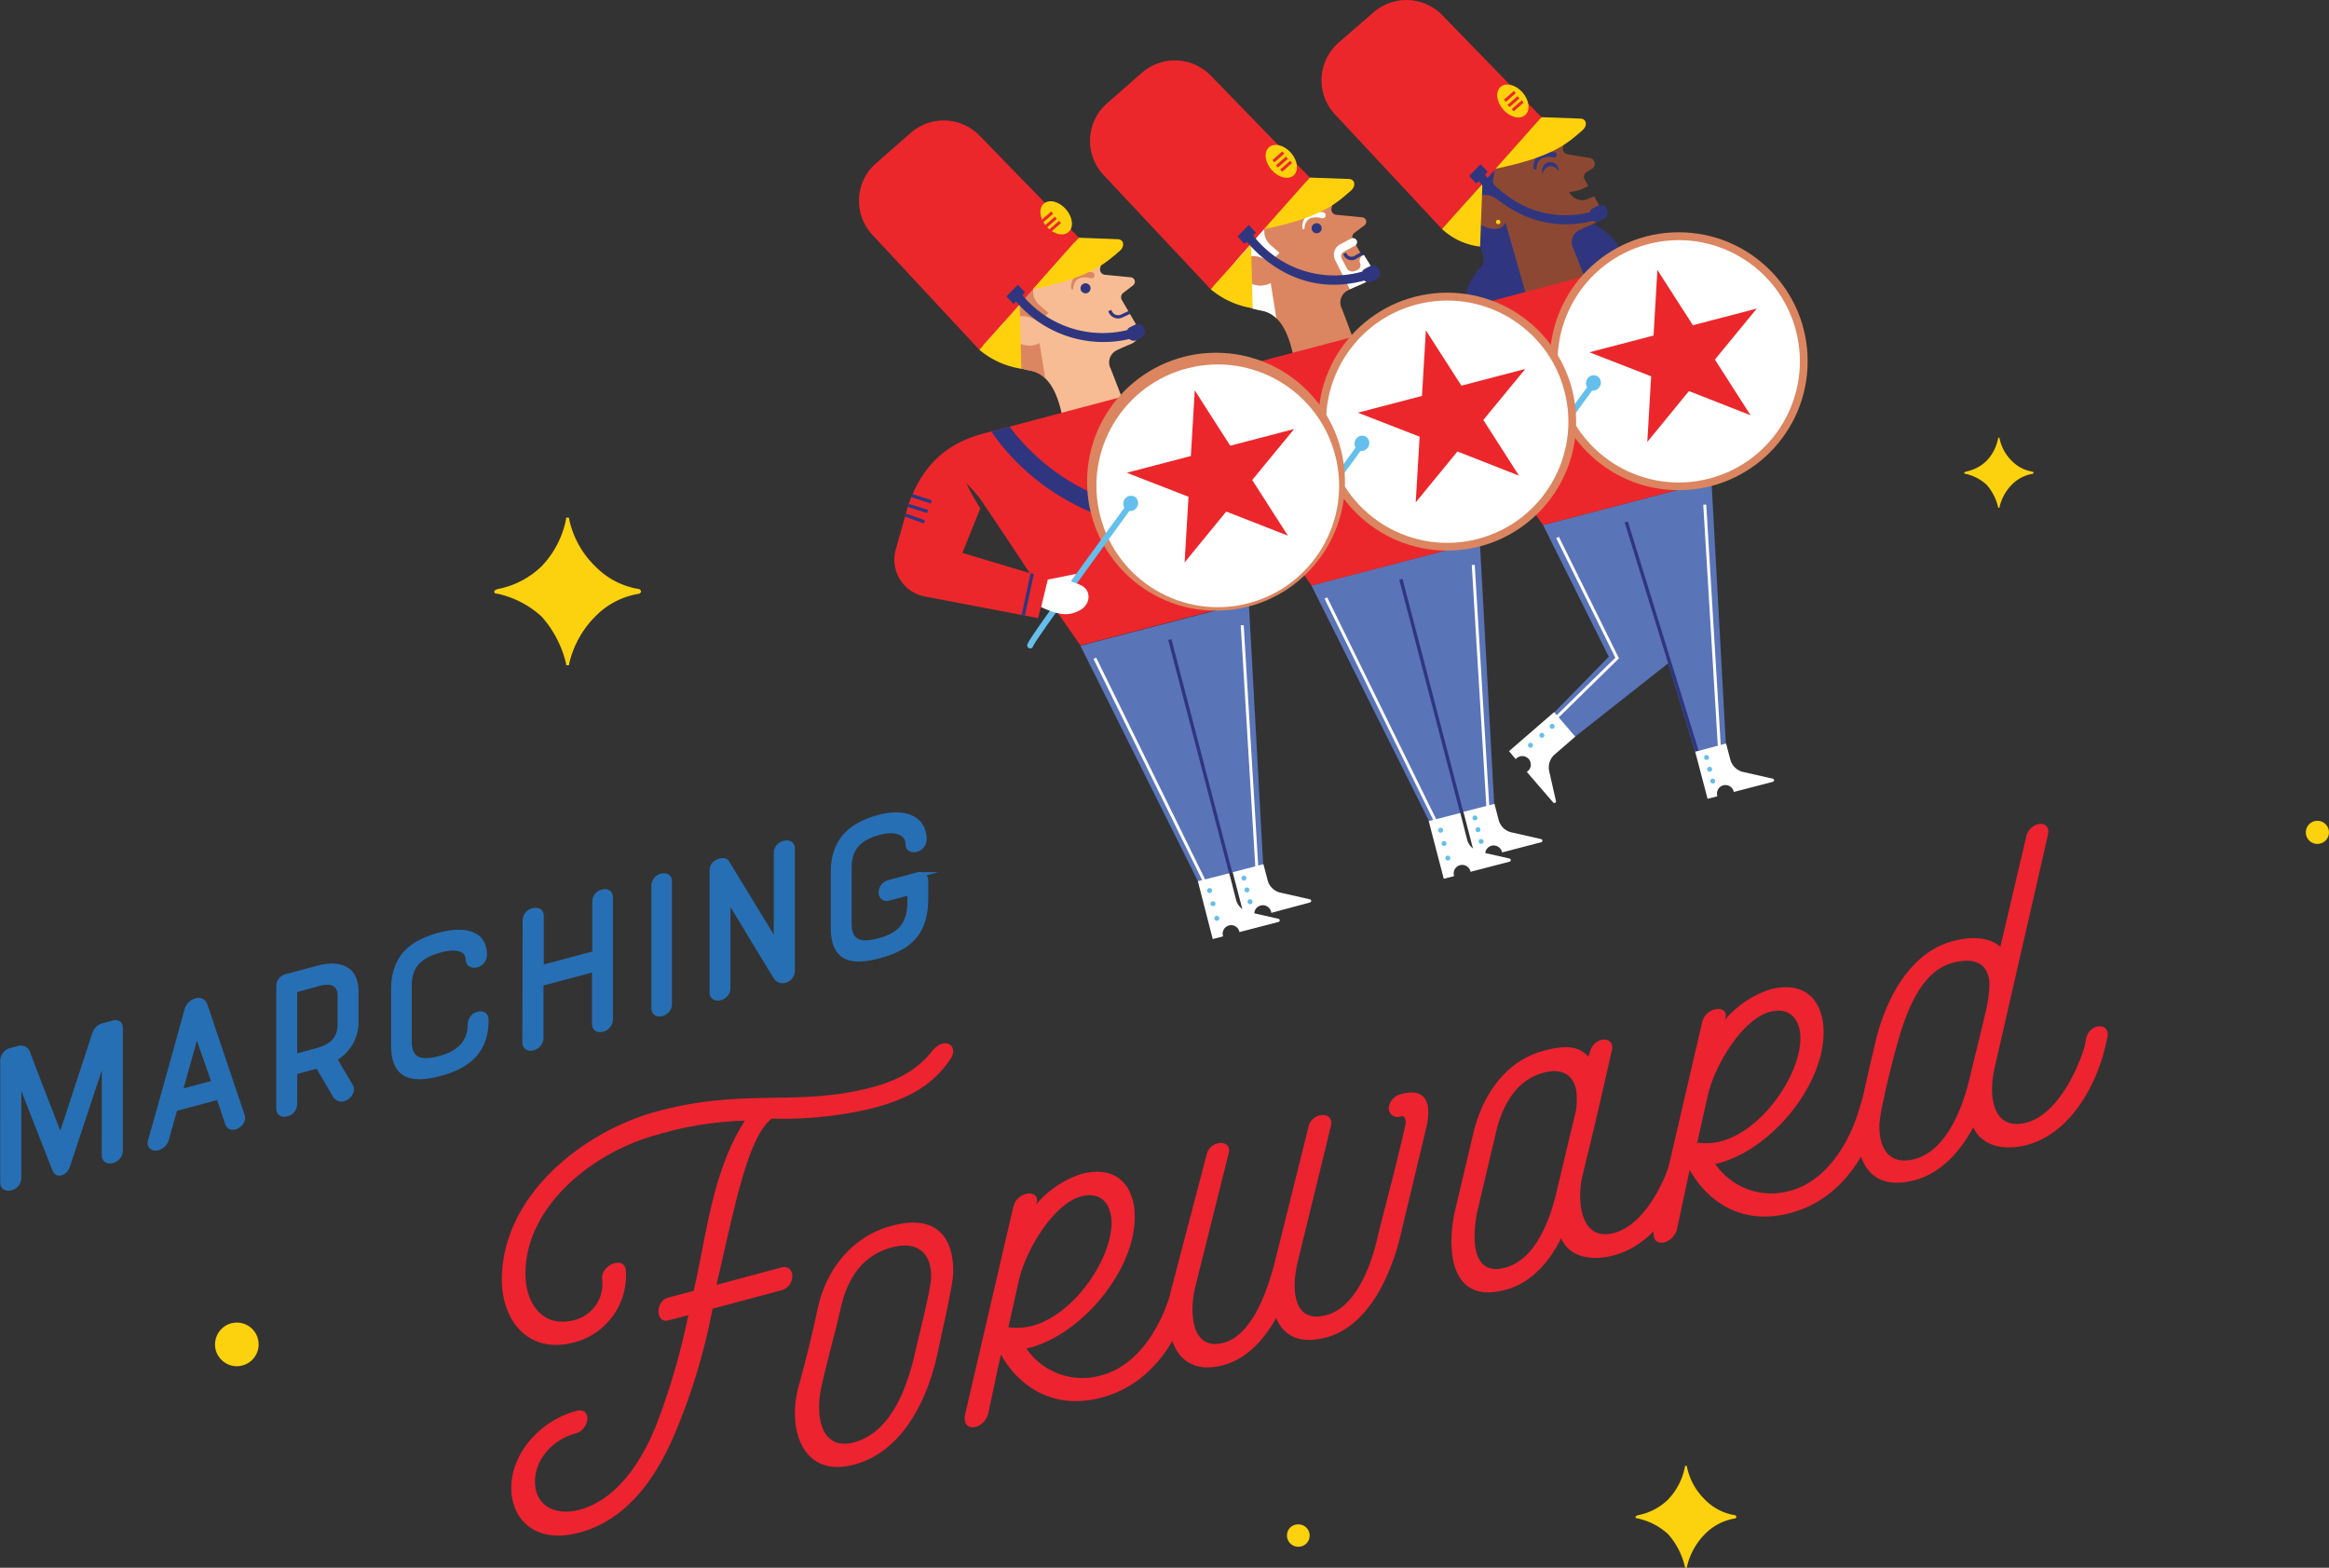 <svg id="marching-forward" xmlns="http://www.w3.org/2000/svg" viewBox="0 0 346.26 233.07"><rect x="0" y="0" width="346.26" height="233.07" fill="#333333" stroke="none"/><defs><style>.cls-1{fill:#5a74b8;}.cls-2{fill:#fff;}.cls-3{fill:#2f367f;}.cls-4{fill:#65bfec;}.cls-5{fill:#8d4833;}.cls-6{fill:#ec272b;}.cls-7{fill:#ffd10c;}.cls-8{fill:#db8660;}.cls-9{fill:#f8bc94;}.cls-10{fill:#ed2330;}.cls-11{fill:#276fb4;stroke:#276fb4;stroke-miterlimit:10;stroke-width:0.79px;}.cls-12{fill:#fcd10e;}</style></defs><polygon class="cls-1" points="229.41 78.05 239.18 97.63 230.56 106.44 234.03 109.63 248.02 98.6 252.03 111.72 256.75 113.55 254.45 71.52 229.41 78.05"/><polygon class="cls-2" points="230.93 107.45 230.62 107.13 240.16 97.78 231.37 80 231.76 79.8 240.7 97.87 230.93 107.45"/><rect class="cls-2" x="254.4" y="74.97" width="0.44" height="38.59" transform="translate(-5.22 15.51) rotate(-3.45)"/><path class="cls-2" d="M234.2,109.51l-3.06,2.65a2.55,2.55,0,0,0-.81,2.52l1,4.41a.24.24,0,0,1-.41.21L227,114.76l.07-.06a1.27,1.27,0,1,0-1.66-1.91l-.06.06-1-1.18,6.71-5.81Z"/><rect class="cls-3" x="246.83" y="76.78" width="0.5" height="35.95" transform="translate(-16.95 77.09) rotate(-17.15)"/><circle class="cls-4" cx="230.76" cy="107.98" r="0.37"/><circle class="cls-4" cx="229.24" cy="109.31" r="0.37"/><circle class="cls-4" cx="227.54" cy="110.79" r="0.37"/><path class="cls-2" d="M256.62,110.53l.63,2.38a2.57,2.57,0,0,0,1.9,1.85l4.41,1a.24.24,0,0,1,0,.47l-5.81,1.51a.29.29,0,0,0,0-.09,1.26,1.26,0,0,0-2.44.64.29.29,0,0,0,0,.09l-1.44.37-1.84-7Z"/><circle class="cls-4" cx="253.72" cy="112.61" r="0.37"/><circle class="cls-4" cx="254.18" cy="114.36" r="0.37"/><circle class="cls-4" cx="254.64" cy="116.11" r="0.37"/><path class="cls-3" d="M236.33,33a9.88,9.88,0,0,1,5.57,6.29L234,41.49l-2.46-6,1.53-1.69"/><path class="cls-5" d="M236.34,23.48l-3.25-.54a.81.81,0,0,1-.69-1.08,1.14,1.14,0,0,0-.6-1.44l-3.46-1.62h0c1.15-1.6-1.91-3.5-3.82-3a4,4,0,0,1-1.31.33c-1.46.2-14,3-10.92,12.84,0,0,1.26,6.37,9.63,7.93,3,.56,4.34,4.35,5,7.89L236,42.29,233.94,37a2,2,0,0,1,.75-2.73c.54-.3,2.08-.94,2.08-.94,1.16-.42,1.68-1.39.86-3L237,29.18l-1,.42a2.08,2.08,0,0,1-2.58-.86l-.12-.2a6.14,6.14,0,0,0,2.84-.91l-.54-.94a.81.81,0,0,1,.21-1.06l.87-.53A.88.88,0,0,0,236.34,23.48Z"/><path class="cls-3" d="M223.8,33a1,1,0,0,1-.45.68c-1.56,1.14-4-.79-4-.79l.25.78L217.36,33s4.66,4.68,2.77,6.75c-3,3.26-2.1,5.89-2.1,5.89l8.77-2.16Z"/><path class="cls-6" d="M215,46.53l-.33.09c-5.33,1.5-9.06,4.8-11,11.05L202,63.55a5.57,5.57,0,0,0,4.17,7.25L223.11,74l.94-3.64,5.36,7.7,25-6.53-.82-35.21Zm-3.16,17.75,2.62-6.5c-.25-.42-.5-.84-.74-1.26a24.71,24.71,0,0,1-1.27-2.58,25.64,25.64,0,0,1,1.85,2.2c.58.76,1.12,1.54,1.64,2.33s1,1.6,1.48,2.44l.08.13,4.36,6.26Z"/><path class="cls-3" d="M222.29,23.84l-.19,2.33a2.13,2.13,0,0,0,.39,2.1l0,.08c.68.59.31-.12-.31.53l.59.84s-2.44-2-4,.56l-1.31-.76Z"/><path class="cls-6" d="M229.17,17.42,214.42,2.25a7.44,7.44,0,0,0-10.22-.41L199,6.36A7.42,7.42,0,0,0,198.47,17l15.92,17.06Z"/><path class="cls-3" d="M231,23.42a2.6,2.6,0,0,0-1.75.1,1.48,1.48,0,0,0-.59.6,2.14,2.14,0,0,0-.2.88.22.22,0,0,1-.22.22A.24.24,0,0,1,228,25a2.47,2.47,0,0,1,.17-1.1,1.88,1.88,0,0,1,.75-.9,2.44,2.44,0,0,1,1.09-.37,4.56,4.56,0,0,1,1.11,0,.38.38,0,0,1-.1.76h0Z"/><path class="cls-7" d="M222.36,25.08l6.81-7.66,5.84.21c.93.07,1,1.1.29,1.71C233.22,21.14,231.06,23.31,222.36,25.08Z"/><rect class="cls-3" x="217.69" y="70.64" width="7.3" height="0.5" transform="translate(98.14 267.97) rotate(-75.75)"/><rect class="cls-3" x="205.3" y="53.58" width="0.5" height="4.81" transform="translate(76.69 225.62) rotate(-68.02)"/><rect class="cls-3" x="204.51" y="54.92" width="0.5" height="4.81" transform="translate(74.95 225.73) rotate(-68.02)"/><rect class="cls-3" x="203.75" y="56.37" width="0.5" height="4.81" transform="translate(73.13 225.94) rotate(-68.02)"/><circle class="cls-8" cx="249.58" cy="53.7" r="19.17"/><circle class="cls-2" cx="249.58" cy="53.7" r="18.01" transform="translate(-5.47 64.75) rotate(-14.62)"/><polygon class="cls-6" points="246.41 40.13 245.84 49.88 236.3 52.37 245.48 55.94 244.91 65.7 251.1 58.14 260.26 61.73 254.96 53.45 261.19 45.87 251.69 48.35 246.41 40.13"/><path class="cls-4" d="M237.47,55.92a1.12,1.12,0,0,0-1.51.46,1.18,1.18,0,0,0,0,1.19c-1.39,1.91-4.05,5.55-6.68,9.19-7.77,10.76-7.77,11-7.76,11.29a.43.43,0,0,0,.44.43h.11a.45.45,0,0,0,.32-.33c.43-1,8.43-12,14.31-20.08a1.18,1.18,0,0,0,1.13-.59A1.12,1.12,0,0,0,237.47,55.92Z"/><path class="cls-2" d="M229.5,69.1a8.77,8.77,0,0,0-1.51-.56l.76-1.14-4.18.86-1,4.1c3.06,1.41,4.29,1.2,5.66.52C230.88,72.05,231.18,69.9,229.5,69.1Z"/><ellipse class="cls-7" cx="224.92" cy="15.01" rx="1.92" ry="2.78" transform="translate(45.23 151.12) rotate(-40.96)"/><rect class="cls-6" x="223.5" y="14.13" width="1.97" height="0.44" transform="translate(46.02 151.28) rotate(-41.16)"/><rect class="cls-6" x="224.04" y="14.9" width="1.97" height="0.44" transform="translate(45.65 151.83) rotate(-41.16)"/><rect class="cls-6" x="224.66" y="15.53" width="1.97" height="0.44" transform="translate(45.39 152.39) rotate(-41.16)"/><path class="cls-3" d="M220.05,34.61"/><path class="cls-7" d="M214.39,34.05a10,10,0,0,0,5.66,2.61l.34-9.31Z"/><circle class="cls-7" cx="222.74" cy="33" r="0.33"/><path class="cls-3" d="M238.89,31.16l0-.09a1,1,0,0,0-1.27-.51l-.84.42a.86.86,0,0,0-.43.58c-8.49,2-13.83-3.43-15.57-5.59l.41-.42-1.06-1.14-1.71,1.74,1.06,1.14.36-.36c2.06,2.46,8,8.15,17,5.9a.87.87,0,0,0,.88.08l.84-.42A1,1,0,0,0,238.89,31.16Z"/><path class="cls-3" d="M229.29,25.71l.07-.14c0-.09.12-.21.21-.34a1.72,1.72,0,0,1,.34-.38.94.94,0,0,1,.45-.21h.26a1,1,0,0,1,.25.05,1.22,1.22,0,0,1,.42.23,1.46,1.46,0,0,1,.28.27l.11.12a1.06,1.06,0,0,0,0-.17,1,1,0,0,0-.15-.41,1.22,1.22,0,0,0-.47-.46,1.15,1.15,0,0,0-.37-.12h-.39a1.22,1.22,0,0,0-.38.13,1.08,1.08,0,0,0-.3.26,1.54,1.54,0,0,0-.29.57,1.88,1.88,0,0,0,0,.43A.59.59,0,0,0,229.29,25.71Z"/><path class="cls-3" d="M231.72,25.43l-.08-.1-.1-.12c-.07-.07-.17-.17-.28-.26a1.26,1.26,0,0,0-.41-.22.85.85,0,0,0-.23,0h-.26a.85.85,0,0,0-.42.19,1.76,1.76,0,0,0-.33.37l-.2.33-.14.27,0-.14a.68.68,0,0,1,0-.17,1.59,1.59,0,0,1,0-.45,1.54,1.54,0,0,1,.3-.6,1.15,1.15,0,0,1,.71-.4h.41a1.07,1.07,0,0,1,.38.13,1.2,1.2,0,0,1,.5.47,1.4,1.4,0,0,1,.16.43.62.62,0,0,1,0,.18Zm-1.47-.82.1,0h.27a1,1,0,0,1,.26.05,1.27,1.27,0,0,1,.44.24,2,2,0,0,1,.29.27,1.19,1.19,0,0,0-.14-.4,1.16,1.16,0,0,0-.45-.43,1,1,0,0,0-.35-.11l-.2,0h-.18a1.16,1.16,0,0,0-.37.13,1.27,1.27,0,0,0-.28.24,1.29,1.29,0,0,0-.27.55,1.92,1.92,0,0,0-.05.41q.08-.13.21-.33a1.49,1.49,0,0,1,.34-.39A.93.93,0,0,1,230.25,24.61Z"/><path class="cls-9" d="M158.09,62.71c-.61-3.54-1.86-7.06-4.89-7.62-8.36-1.56-9.7-8.2-9.7-8.2-3.05-9.81,9.47-12.65,10.92-12.84a4.58,4.58,0,0,0,1.31-.33c1.91-.52,5,1.37,3.82,3h0L163,38.33a1.15,1.15,0,0,1,.59,1.44h0a.81.81,0,0,0,.69,1.08l3.83.37a.67.67,0,0,1,.35,1.2L167,43.54a.82.82,0,0,0-.21,1.06l2.06,3.55c.82,1.66.31,2.63-.86,3.05,0,0-1.54.64-2.08.94a2,2,0,0,0-.75,2.73l2.06,5.33Z"/><path class="cls-6" d="M146.25,64.44l-.34.09c-5.33,1.5-9,4.8-11,11l-1.65,5.88a5.57,5.57,0,0,0,4.16,7.25l16.92,3.23.93-3.64,5.37,7.7,25-6.54-.81-35.2Zm-3.17,17.75,2.67-6.62q-.37-.57-.72-1.17a22.87,22.87,0,0,1-1.34-2.55A24.37,24.37,0,0,1,145.6,74c.59.75,7.5,11.2,7.5,11.2Z"/><polygon class="cls-1" points="160.63 96 178.52 131.84 182.75 129.82 183.25 129.67 187.96 131.5 185.66 89.47 160.63 96"/><rect class="cls-2" x="171.25" y="95.82" width="0.44" height="39.45" transform="translate(-33.38 87.45) rotate(-26.16)"/><rect class="cls-2" x="185.62" y="92.92" width="0.44" height="38.59" transform="translate(-6.41 11.38) rotate(-3.45)"/><path class="cls-2" d="M187.84,128.47l.62,2.38a2.54,2.54,0,0,0,1.9,1.85l4.41,1a.24.24,0,0,1,0,.46L189,135.71s0-.06,0-.09a1.27,1.27,0,1,0-2.45.64l0,.08-1.44.38-1.84-7.05Z"/><path class="cls-2" d="M182.76,129.82l1,3.92a2.57,2.57,0,0,0,1.9,1.85l4.41,1a.24.24,0,0,1,0,.47l-5.81,1.51a.29.29,0,0,0,0-.09,1.26,1.26,0,1,0-2.44.64l0,.09-1.52.39L178.09,131Z"/><rect class="cls-3" x="178.2" y="94.49" width="0.5" height="35.83" transform="translate(-22.6 48.69) rotate(-14.62)"/><circle class="cls-4" cx="179.83" cy="132.39" r="0.37"/><circle class="cls-4" cx="184.94" cy="130.55" r="0.37"/><circle class="cls-4" cx="185.39" cy="132.3" r="0.37"/><circle class="cls-4" cx="180.34" cy="134.35" r="0.37"/><circle class="cls-4" cx="180.91" cy="136.52" r="0.37"/><circle class="cls-4" cx="185.85" cy="134.05" r="0.37"/><polygon class="cls-1" points="194.97 87.03 212.87 122.88 217.11 120.86 217.6 120.71 222.31 122.53 220.01 80.5 194.97 87.03"/><rect class="cls-2" x="205.6" y="86.86" width="0.44" height="39.45" transform="translate(-25.91 101.68) rotate(-26.16)"/><rect class="cls-2" x="219.97" y="83.96" width="0.44" height="38.59" transform="translate(-5.81 13.43) rotate(-3.45)"/><path class="cls-2" d="M222.19,119.51l.62,2.38a2.55,2.55,0,0,0,1.9,1.85l4.41,1a.24.24,0,0,1,0,.47l-5.82,1.52s0-.06,0-.09a1.26,1.26,0,1,0-2.45.63l0,.09-1.44.38-1.84-7.05Z"/><path class="cls-2" d="M217.11,120.86l1,3.92a2.57,2.57,0,0,0,1.9,1.85l4.41,1a.24.24,0,0,1,0,.47l-5.81,1.51a.29.29,0,0,0,0-.09,1.26,1.26,0,0,0-2.44.64l0,.09-1.52.39-2.24-8.58Z"/><rect class="cls-3" x="212.55" y="85.53" width="0.5" height="35.83" transform="translate(-19.22 57.07) rotate(-14.62)"/><circle class="cls-4" cx="214.18" cy="123.42" r="0.37"/><circle class="cls-4" cx="219.29" cy="121.59" r="0.37"/><circle class="cls-4" cx="219.74" cy="123.34" r="0.37"/><circle class="cls-4" cx="214.69" cy="125.39" r="0.37"/><circle class="cls-4" cx="215.26" cy="127.56" r="0.37"/><circle class="cls-4" cx="220.2" cy="125.09" r="0.37"/><path class="cls-8" d="M192.45,53.79c-.61-3.55-1.86-7.06-4.88-7.63-8.37-1.56-9.7-8.2-9.7-8.2-3.05-9.8,9.46-12.64,10.91-12.84a4.07,4.07,0,0,0,1.32-.33c1.9-.52,5,1.38,3.82,3h0l3.47,1.62a1.17,1.17,0,0,1,.6,1.44h0a.8.8,0,0,0,.68,1.08l3.84.37a.67.67,0,0,1,.35,1.2l-1.5,1.12a.82.82,0,0,0-.2,1.06l2.06,3.56c.81,1.65.3,2.62-.86,3.05,0,0-1.55.63-2.08.94a2,2,0,0,0-.75,2.72l2,5.33Z"/><path class="cls-6" d="M180.61,55.51l-.33.09c-5.34,1.5-9.06,4.8-11,11.05l-1.66,5.88a5.57,5.57,0,0,0,4.17,7.25L188.69,83l.93-3.65,5.37,7.7,25-6.53-.81-35.21Zm-3.16,17.75,2.61-6.5c-.25-.42-.49-.84-.73-1.26a22.93,22.93,0,0,1-1.28-2.58,22.45,22.45,0,0,1,1.85,2.2c.58.76,1.12,1.54,1.65,2.33s1,1.61,1.48,2.44l.07.13,4.37,6.26Z"/><path class="cls-2" d="M187.86,32.82l.13,1.94a2.7,2.7,0,0,0,1,1.74l1.24,1.09L188.87,39s-3-2.24-4.5.27l-1.31-.76Z"/><path class="cls-6" d="M194.74,26.4,180,11.23a7.45,7.45,0,0,0-10.23-.41l-5.16,4.52A7.42,7.42,0,0,0,164.05,26L180,43Z"/><path class="cls-3" d="M201.28,38.64A1.31,1.31,0,0,1,199.8,38l-.12-.2.43-.25.12.2a.82.82,0,0,0,1.06.34l1.1-.62.24.43-1.11.63Z"/><circle class="cls-3" cx="195.75" cy="33.93" r="0.75"/><path class="cls-2" d="M196.53,32.46a2.59,2.59,0,0,0-1.74,0,1.5,1.5,0,0,0-.61.59,2,2,0,0,0-.24.89.14.14,0,0,1-.16.15.15.15,0,0,1-.15-.14,2.41,2.41,0,0,1,.13-1.09,2,2,0,0,1,.72-.91,2.49,2.49,0,0,1,1.09-.4,4.67,4.67,0,0,1,1.12,0,.45.45,0,0,1,.4.49.44.44,0,0,1-.49.4h-.07Z"/><path class="cls-7" d="M187.94,34.06l6.8-7.66,5.85.21c.92.07,1,1.1.28,1.71C198.79,30.13,196.63,32.29,187.94,34.06Z"/><path class="cls-2" d="M189.79,47.34l-.07-.27-.8-5c-2.21,1.18-4.17-.72-4.17-.72l1.46,4.52.27.07.37.09q.35.09.72.15A4.33,4.33,0,0,1,189.79,47.34Z"/><path class="cls-7" d="M180,43a12.63,12.63,0,0,0,6.24,2.82L186,36.33Z"/><rect class="cls-3" x="183.27" y="79.62" width="7.3" height="0.5" transform="translate(63.49 241.37) rotate(-75.75)"/><rect class="cls-3" x="170.87" y="62.56" width="0.5" height="4.81" transform="translate(46.82 199.32) rotate(-68.02)"/><rect class="cls-3" x="170.08" y="63.9" width="0.5" height="4.81" transform="translate(45.08 199.43) rotate(-68.02)"/><rect class="cls-3" x="169.32" y="65.35" width="0.5" height="4.81" transform="translate(43.26 199.63) rotate(-68.02)"/><circle class="cls-8" cx="215.16" cy="62.68" r="19.17"/><circle class="cls-2" cx="215.16" cy="62.68" r="18.01" transform="translate(-8.85 56.35) rotate(-14.62)"/><polygon class="cls-6" points="211.99 49.11 211.41 58.86 201.88 61.35 211.06 64.92 210.48 74.68 216.68 67.12 225.83 70.71 220.53 62.43 226.77 54.85 217.27 57.33 211.99 49.11"/><path class="cls-4" d="M203.05,64.9a1.12,1.12,0,0,0-1.51.46,1.18,1.18,0,0,0,0,1.19c-1.4,1.91-4.05,5.55-6.68,9.19-7.77,10.76-7.77,11-7.77,11.29a.43.43,0,0,0,.45.43h.1a.43.43,0,0,0,.32-.33c.44-1,8.44-12.05,14.31-20.08a1.17,1.17,0,0,0,1.13-.59A1.12,1.12,0,0,0,203.05,64.9Z"/><path class="cls-2" d="M195.07,78.08a10.28,10.28,0,0,0-1.5-.56l.76-1.14-4.18.86-1,4.1c3.07,1.41,4.3,1.2,5.66.52C196.46,81,196.75,78.88,195.07,78.08Z"/><ellipse class="cls-7" cx="190.5" cy="23.99" rx="1.92" ry="2.78" transform="translate(30.91 130.75) rotate(-40.96)"/><rect class="cls-6" x="189.07" y="23.11" width="1.97" height="0.44" transform="translate(31.67 130.93) rotate(-41.19)"/><rect class="cls-6" x="189.61" y="23.88" width="1.97" height="0.44" transform="translate(31.29 131.48) rotate(-41.19)"/><rect class="cls-6" x="190.24" y="24.51" width="1.97" height="0.44" transform="translate(31.03 132.04) rotate(-41.19)"/><path class="cls-2" d="M201.7,35.74a.6.6,0,0,0-.83-.27l-1.59.83a1.77,1.77,0,0,0-.78,2.37L200.68,43l2.9-1.29a1.15,1.15,0,0,0,.55-1.64l-1.34-2.17h0a.88.88,0,0,0-.58,1.2h0a.8.8,0,0,1-.43,1.05l-.35.14a.94.94,0,0,1-1.23-.49l-.73-1.37a.74.74,0,0,1,.31-1l1.66-.9a.61.61,0,0,0,.26-.81Z"/><path class="cls-8" d="M153.5,41.75l.13,1.94a2.71,2.71,0,0,0,1,1.74l1.24,1.08-1.34,1.41s-2.95-2.25-4.51.27l-1.3-.76Z"/><path class="cls-6" d="M160.38,35.32,145.63,20.16a7.43,7.43,0,0,0-10.22-.41l-5.16,4.51a7.42,7.42,0,0,0-.56,10.64L145.6,52Z"/><path class="cls-3" d="M166.62,47.29a1.52,1.52,0,0,1-1.73-.76l-.12-.25.43-.22.13.24a1,1,0,0,0,1.3.48l1.19-.56.2.44-1.2.56Z"/><circle class="cls-3" cx="161.39" cy="42.86" r="0.75"/><path class="cls-8" d="M162.17,41.39a2.59,2.59,0,0,0-1.74,0,1.39,1.39,0,0,0-.61.59,2,2,0,0,0-.24.89.16.16,0,0,1-.16.15.15.15,0,0,1-.15-.14,2.28,2.28,0,0,1,.13-1.09,2,2,0,0,1,.72-.92,2.72,2.72,0,0,1,1.09-.4,4.66,4.66,0,0,1,1.12,0,.45.45,0,0,1,.4.49.44.44,0,0,1-.49.4h-.07Z"/><path class="cls-7" d="M153.57,43l6.81-7.66,5.84.22c.93.07,1,1.1.29,1.71C164.43,39.05,162.27,41.22,153.57,43Z"/><path class="cls-8" d="M155.43,56.27l-.07-.27-.81-5c-2.2,1.18-4.16-.73-4.16-.73l1.46,4.53.27.07.36.09.72.15A4.18,4.18,0,0,1,155.43,56.27Z"/><path class="cls-7" d="M145.6,52a12.69,12.69,0,0,0,6.25,2.82l-.25-9.52Z"/><path class="cls-3" d="M147.7,64.6c2.54,3.65,10,12.34,24.65,14.26l.35-2.62c-13.14-1.73-20-9.29-22.6-12.82l-2.72.72Z"/><rect class="cls-3" x="149.57" y="88.15" width="6.42" height="0.5" transform="translate(34.24 219.18) rotate(-77.86)"/><rect class="cls-3" x="136.76" y="72.61" width="0.5" height="3.06" transform="translate(24.08 181.46) rotate(-71.96)"/><rect class="cls-3" x="136.23" y="74.08" width="0.5" height="3" transform="translate(23.7 183.38) rotate(-72.68)"/><rect class="cls-3" x="135.79" y="75.59" width="0.5" height="2.98" transform="translate(17.47 179.01) rotate(-70.22)"/><circle class="cls-8" cx="180.79" cy="71.61" r="19.17"/><circle class="cls-2" cx="180.79" cy="71.61" r="18.01" transform="matrix(0.97, -0.25, 0.25, 0.97, -12.22, 47.96)"/><polygon class="cls-6" points="177.63 58.03 177.05 67.79 167.52 70.28 176.7 73.85 176.12 83.61 182.31 76.05 191.47 79.63 186.17 71.36 192.4 63.78 182.9 66.26 177.63 58.03"/><path class="cls-4" d="M168.69,73.83a1.13,1.13,0,0,0-1.52.46,1.16,1.16,0,0,0,0,1.19c-1.4,1.91-4.06,5.55-6.69,9.19-7.77,10.76-7.76,11-7.76,11.28a.44.44,0,0,0,.44.44h.11a.45.45,0,0,0,.32-.33c.43-1,8.44-12,14.31-20.09a1.15,1.15,0,0,0,1.13-.58A1.12,1.12,0,0,0,168.69,73.83Z"/><path class="cls-2" d="M160.71,87a10.62,10.62,0,0,0-1.49-.56l.79-1.13-4.23.85-1,4.09c3.06,1.42,4.29,1.21,5.66.53C162.09,90,162.39,87.81,160.71,87Z"/><ellipse class="cls-7" cx="156.13" cy="32.92" rx="1.92" ry="2.78" transform="matrix(0.76, -0.66, 0.66, 0.76, 16.64, 110.41)"/><rect class="cls-6" x="154.71" y="32.04" width="1.97" height="0.44" transform="translate(17.28 110.51) rotate(-41.19)"/><rect class="cls-6" x="155.25" y="32.81" width="1.97" height="0.44" transform="translate(16.91 111.06) rotate(-41.19)"/><rect class="cls-6" x="155.87" y="33.44" width="1.97" height="0.44" transform="translate(16.65 111.62) rotate(-41.19)"/><path class="cls-3" d="M205.05,40.15l-.05-.09a1,1,0,0,0-1.27-.51l-.83.42a.84.84,0,0,0-.38.41A15.23,15.23,0,0,1,186.32,35l.41-.42-1.07-1.14L184,35.14,185,36.27l.35-.35c2.08,2.47,8.08,8.24,17.28,5.84l.19-.06a.91.91,0,0,0,1,.2l.83-.42A1,1,0,0,0,205.05,40.15Z"/><path class="cls-3" d="M170.08,48.83l0-.08a1,1,0,0,0-1.27-.51l-.84.42a.89.89,0,0,0-.38.41A15.43,15.43,0,0,1,152,43.86l.39-.4-1.06-1.14-1.71,1.74,1.07,1.14.37-.38a17,17,0,0,0,16.85,5.58.93.93,0,0,0,1,.19l.84-.42A1,1,0,0,0,170.08,48.83Z"/><path class="cls-10" d="M99.36,196.29c-1.89.51-2-2.86,0-3.39l3.77-1c1.88-8,2.74-17.79,7.62-25.3a50.5,50.5,0,0,0-13,2.08c-9.86,2.64-19.63,10.8-19.63,20.65,0,4.47,2.58,8.17,7.29,6.91a5.56,5.56,0,0,0,4.11-6.15c-.17-2,3.17-3.42,3.52-1.36a10.3,10.3,0,0,1-7.63,10.82c-7,1.88-10.8-3.4-10.8-9.28,0-12.49,12-22.08,23.14-25.07,13.19-3.53,20.74-.59,32-3.59,4.37-1.17,7-3,8.91-5.45,1.8-2.14,3.94-.73,2.66,1.27-2.66,3.94-6.26,5.9-11.57,7.32a57.29,57.29,0,0,1-15,1.54c-3.59,2.78-5.48,12.89-8.22,24.72l9.6-2.58c2.14-.57,2.31,2.78,0,3.4l-10.2,2.73a90.63,90.63,0,0,1-5.4,18.08c-3.51,8.56-8.31,13.57-14.39,15.2-6.6,1.77-10.12-2-10.12-6.64,0-5.38,4.55-10.08,9.6-11.43,2.48-.67,2.06,2.76,0,3.31-3.43.92-6.08,3.86-6.08,7.18,0,3.64,3.08,5.13,6.6,4.19,5.65-1.52,9.25-7.28,11.31-12.3a101.88,101.88,0,0,0,4.88-16.63Z"/><path class="cls-10" d="M118.64,206.44c1.11-4,2.14-8.11,3-12.23,1.29-5.56,5.06-10.46,11-12,6.51-1.74,9.08,1.7,9.08,6.67,0,1.24-.17,2.53-2.57,13.36-1.54,6.28-5.14,13.62-12.17,15.5C119.33,219.75,117.1,212.56,118.64,206.44Zm6.43-12.32c-.86,4-2.14,8.19-3,12.31s0,9.27,4.88,8c4.2-1.12,7.11-5.38,8.83-12.21,2.57-10.62,2.66-11.64,2.66-12.55,0-3.31-2-5.26-5.83-4.23C127.38,186.8,125.75,191.37,125.07,194.12Z"/><path class="cls-10" d="M174.17,191.73l.34-1c.52-1.71,3.69-2.39,3.17-.1l-.43,1.44c-1.28,5-4.79,13.37-13.45,15.69-7.2,1.93-12.34-1.66-15-6.41l-1.89,8.86c-.68,2.34-3.94,2.88-3.43.09l7.2-31c.69-2.42,4.29-2.47,3.34-.23a15,15,0,0,1,6.69-4.53c5.48-1.46,8,1.93,8,6.4,0,8-8.06,17.72-16.11,19.54a10.08,10.08,0,0,0,11.22,3.95C169.89,202.81,173.14,195.81,174.17,191.73Zm-24.25,5.58a9.54,9.54,0,0,0,3.51-.19c6.34-1.7,11.83-10,11.83-15.34,0-2.73-1.54-4.72-4.54-3.91-3.94,1-8.23,7.83-9.26,12.57Z"/><path class="cls-10" d="M174.17,191.56l5.23-19.94c.51-2.21,3.86-2.28,3.26-.13l-5,20c-.86,3.71-.52,9.41,4.28,8.12,4.28-1.15,6.51-7.87,7.54-11.79l5.06-20.31c.51-2.28,3.85-2.35,3.34-.15l-4.89,20c-1,3.92-.94,9.52,4.2,8.15,4.63-1.24,6.86-8,7.71-12,1.29-5.15,2.75-10.51,3.95-15.88.17-.46.34-1.91-.6-1.66a1.34,1.34,0,0,1-1.8-1.17,2.39,2.39,0,0,1,1.8-2.14c3.68-1,4.62,1.16,3.85,4.76l-3.85,16.1c-1.29,5.48-4.55,13.55-11.06,15.3-4.11,1.1-6.42-.35-7.45-2.89-1.8,3.21-4.29,6-7.8,7C174.34,205,172.72,197.5,174.17,191.56Z"/><path class="cls-10" d="M232.1,184.07c-1.8,3.62-4.45,6.65-8.31,7.69-8,2.13-8.74-5.52-7.54-11.47L219.16,168c1.38-5.25,4.63-10.26,10.37-11.8,3.34-.9,5.23-.66,6.6.88l.26-.73c.6-2.31,3.77-2.42,3.25-.21-2.22,9.87-2.82,12.26-4.45,19-.77,3.93,0,9.43,4.8,8.15,4.37-1.17,7.54-7.4,8.57-11.4l.42-1.19c.69-2.34,3.6-2.29,3.09-.17l-.43,1.44c-1.46,5.86-5.23,12.91-11.65,14.63C236,187.67,233.13,186.52,232.1,184.07Zm-9.59-16.14-2.92,12.37c-.77,4.1-.68,9.46,4.2,8.15s6.94-8.07,7.8-12l2.74-11.49a14.1,14.1,0,0,0,.09-1.85c0-2.64-1.55-4.55-4.89-3.65C225.42,160.53,223.45,164.29,222.51,167.93Z"/><path class="cls-10" d="M276.58,164.29l.34-1c.52-1.71,3.69-2.39,3.17-.1l-.43,1.44c-1.28,5-4.8,13.37-13.45,15.69-7.2,1.93-12.34-1.66-15-6.41l-1.89,8.86c-.69,2.34-3.94,2.88-3.43.09l7.2-31c.69-2.42,4.28-2.47,3.34-.23a15,15,0,0,1,6.69-4.53c5.48-1.46,8,1.93,8,6.4,0,8-8,17.71-16.1,19.54A10.08,10.08,0,0,0,266.21,177C272.29,175.37,275.55,168.37,276.58,164.29Zm-24.25,5.58a9.56,9.56,0,0,0,3.51-.19c6.34-1.7,11.83-10,11.83-15.34,0-2.73-1.54-4.72-4.54-3.91-3.95,1-8.23,7.83-9.26,12.57Z"/><path class="cls-10" d="M293.38,167.57c-1.89,3.56-4.8,6.83-8.66,7.86-6.25,1.68-8.57-2.26-8.57-7.14,0-1.41.17-2.69,2.57-12.94,1.38-6.16,4.89-13.64,11.57-15.43,3.34-.9,5.74-.38,7.11.82l3.86-16.42c.51-2.21,3.86-2.69,3.17,0l-7.88,34.4c-1,4.33-.26,9.5,4.79,8.15,4.38-1.17,7.55-7.57,8.66-11.59l.17-1c.6-2.23,3.51-2.27,3.17-.19l-.34,1.5c-1.37,5.83-5.23,12.91-11.66,14.63C297.23,171.25,294.4,169.94,293.38,167.57Zm-8.66,4.72c4.8-1.29,7.2-8,8.14-12.12.86-3.62,1.8-7.27,2.57-10.7a24,24,0,0,0,.35-3c0-2.9-1.8-4.32-5.49-3.33-4.54,1.21-6.68,6.92-7.88,10.88-.51,1.63-3,11-3,13.39C279.41,170.73,280.87,173.32,284.72,172.29Z"/><path class="cls-11" d="M15.54,156.65,10,173.37c-.32.93-1.48,1.45-1.83.49l-5.4-13.78v15.09a1.51,1.51,0,0,1-1.15,1.4c-.6.16-1.19-.06-1.19-.77V157.63a1.55,1.55,0,0,1,1.19-1.44l1.12-.3a1.06,1.06,0,0,1,1.37.68C5.76,161,7.3,164.85,9,169.26l5.08-15.48a1.78,1.78,0,0,1,1.23-1.27l1.4-.38c1-.27,1.16.23,1.16.78v18.2a1.55,1.55,0,0,1-1.19,1.41c-.6.16-1.16-.06-1.16-.78Z"/><path class="cls-11" d="M32.54,163.06,26,164.81l-1.3,4.58c-.46,1.57-2.77,1.75-2.28.13,1.82-6.41,3.61-12.91,5.4-19.38a2,2,0,0,1,1.33-1.34,1,1,0,0,1,1.3.63L36,165.88c.39,1.18-1.68,2.45-2.14,1.11Zm-5.82-.71L31.87,161c-.87-2.61-1.68-4.83-2.63-7.62Z"/><path class="cls-11" d="M43.79,164.18a1.5,1.5,0,0,1-1.16,1.39c-.59.16-1.16,0-1.16-.77V146.62a1.43,1.43,0,0,1,1.16-1.43l4.73-1.27c1.34-.35,5.54-1.11,5.54,3.46v4.23a6.16,6.16,0,0,1-3.22,5.78l2.38,4c.49.79-.24,1.73-1,1.94a1.07,1.07,0,0,1-1.23-.52l-2.56-4.39-3.47.93ZM50.59,148c0-.81-.32-2.59-3.23-1.81l-3.57,1v9.92l3.26-.88c1.72-.46,3.54-1.32,3.54-4Z"/><path class="cls-11" d="M72,141.93a1.52,1.52,0,0,1-1.15,1.49c-.6.16-1.23-.08-1.23-.86,0-.27-.18-2.42-4.21-1.34-3.19.86-4.59,2.45-4.59,5.36v8.16c0,2.94,1.72,3.4,4.59,2.63s4.52-2.37,4.52-5.11a1.55,1.55,0,0,1,1.16-1.46c.6-.16,1.16.06,1.16.84,0,4.57-2.63,6.8-6.84,7.93-4.55,1.22-6.87.21-6.87-4.22v-8.16c0-4.8,2.49-7,6.87-8.17C68.6,138.17,72,138.44,72,141.93Z"/><path class="cls-11" d="M78.1,136.77a1.46,1.46,0,0,1,1.16-1.36c.59-.16,1.19,0,1.19.73v7.75l8-2.13V134a1.48,1.48,0,0,1,1.12-1.38c.56-.15,1.16.06,1.16.77v18.21A1.53,1.53,0,0,1,89.53,153c-.56.15-1.12-.07-1.12-.78v-8.16l-8,2.14v8.15a1.56,1.56,0,0,1-1.19,1.41c-.6.16-1.16-.07-1.16-.78Z"/><path class="cls-11" d="M97.24,131.64a1.48,1.48,0,0,1,1.12-1.38c.56-.15,1.15.06,1.15.77v18.25c0,1.45-2.27,2.06-2.27.61Z"/><path class="cls-11" d="M117.78,144.35a1.48,1.48,0,0,1-1.12,1.38,1.17,1.17,0,0,1-1.23-.41c-2.63-4.27-4.59-7.57-7.22-11.88v13.48a1.5,1.5,0,0,1-1.16,1.39c-.56.15-1.16-.06-1.16-.78V129.32c0-1.18,1.76-1.72,2.14-1.11l7.4,12.13V126.77a1.5,1.5,0,0,1,1.16-1.39c.59-.16,1.19.05,1.19.76Z"/><path class="cls-11" d="M123.91,129.68c0-4.88,2.77-7.08,6.84-8.17,3.36-.9,6.62-.11,6.62,3.31a1.5,1.5,0,0,1-1.16,1.42c-.59.16-1.19,0-1.19-.79,0-1.73-2-2.35-4.27-1.73-3.2.85-4.53,2.46-4.53,5.34v8.15c0,2.95,1.68,3.41,4.53,2.65,3.36-.9,4.55-2.78,4.55-5.79v-1.42l-3.15.84a.8.8,0,0,1-1.12-.81,1.51,1.51,0,0,1,1.12-1.45l4.38-1.18a.84.84,0,0,1,1.08.86v2.54c0,4.87-2,7.3-6.86,8.61-4.63,1.24-6.84.21-6.84-4.23Z"/><path class="cls-12" d="M84.62,77.17a13.7,13.7,0,0,0,3.86,7,11.62,11.62,0,0,0,6.59,3.41c.23.22.23.22.23.45l-.23.23a11.61,11.61,0,0,0-6.59,3.41,14.52,14.52,0,0,0-3.86,7c0,.23,0,.23-.23.23s-.23,0-.23-.23a16,16,0,0,0-3.63-7,14.15,14.15,0,0,0-6.59-3.41c-.45,0-.45-.23-.45-.23,0-.23,0-.23.45-.45a12.8,12.8,0,0,0,6.59-3.41,14,14,0,0,0,3.63-7c0-.22,0-.22.23-.22S84.62,77,84.62,77.17Z"/><path class="cls-12" d="M250.81,218.08a9.39,9.39,0,0,0,2.66,4.84,7.92,7.92,0,0,0,4.53,2.34c.15.16.15.16.15.31l-.15.16a8,8,0,0,0-4.53,2.34,10,10,0,0,0-2.66,4.85c0,.15,0,.15-.16.15s-.15,0-.15-.15a11.07,11.07,0,0,0-2.5-4.85,9.74,9.74,0,0,0-4.53-2.34c-.31,0-.31-.16-.31-.16,0-.15,0-.15.31-.31a8.72,8.72,0,0,0,4.53-2.34,9.73,9.73,0,0,0,2.5-4.84c0-.16,0-.16.15-.16S250.81,217.92,250.81,218.08Z"/><path class="cls-12" d="M297.28,65.18a6.46,6.46,0,0,0,1.82,3.33,5.45,5.45,0,0,0,3.12,1.61c.11.11.11.11.11.22l-.11.1a5.5,5.5,0,0,0-3.12,1.62,6.84,6.84,0,0,0-1.82,3.32c0,.11,0,.11-.11.11s-.11,0-.11-.11a7.61,7.61,0,0,0-1.71-3.32,6.81,6.81,0,0,0-3.12-1.62c-.21,0-.21-.1-.21-.1s0-.11.21-.22a6.1,6.1,0,0,0,3.12-1.61,6.66,6.66,0,0,0,1.71-3.33c0-.11,0-.11.11-.11S297.28,65.07,297.28,65.18Z"/><path class="cls-12" d="M38.09,200.06a2.91,2.91,0,1,1-2.71-3.1A2.9,2.9,0,0,1,38.09,200.06Z"/><path class="cls-12" d="M35.2,203.1H35a3.24,3.24,0,0,1-2.22-1.1,3.15,3.15,0,0,1-.8-2.34,3.24,3.24,0,1,1,3.24,3.44Zm0-5.8a2.55,2.55,0,0,0-2.55,2.4A2.55,2.55,0,0,0,35,202.42a2.56,2.56,0,0,0,.34-5.11Z"/><path class="cls-12" d="M346.08,123.9a1.49,1.49,0,0,1-3-.19,1.49,1.49,0,1,1,3,.19Z"/><path class="cls-12" d="M344.59,125.46h-.11a1.72,1.72,0,1,1,.11,0Zm0-3a1.32,1.32,0,0,0-1.31,1.23,1.28,1.28,0,0,0,.32,1,1.32,1.32,0,1,0,1.08-2.18Z"/><path class="cls-12" d="M194.52,228.37a1.49,1.49,0,0,1-3-.19,1.49,1.49,0,0,1,3,.19Z"/><path class="cls-12" d="M193,229.94h-.12a1.68,1.68,0,0,1-1.54-1.77,1.64,1.64,0,0,1,1.76-1.55,1.66,1.66,0,0,1-.1,3.32Zm0-3a1.31,1.31,0,0,0-1.31,1.23,1.33,1.33,0,0,0,1.23,1.4,1.31,1.31,0,0,0,1.4-1.23,1.33,1.33,0,0,0-1.23-1.4Z"/></svg>